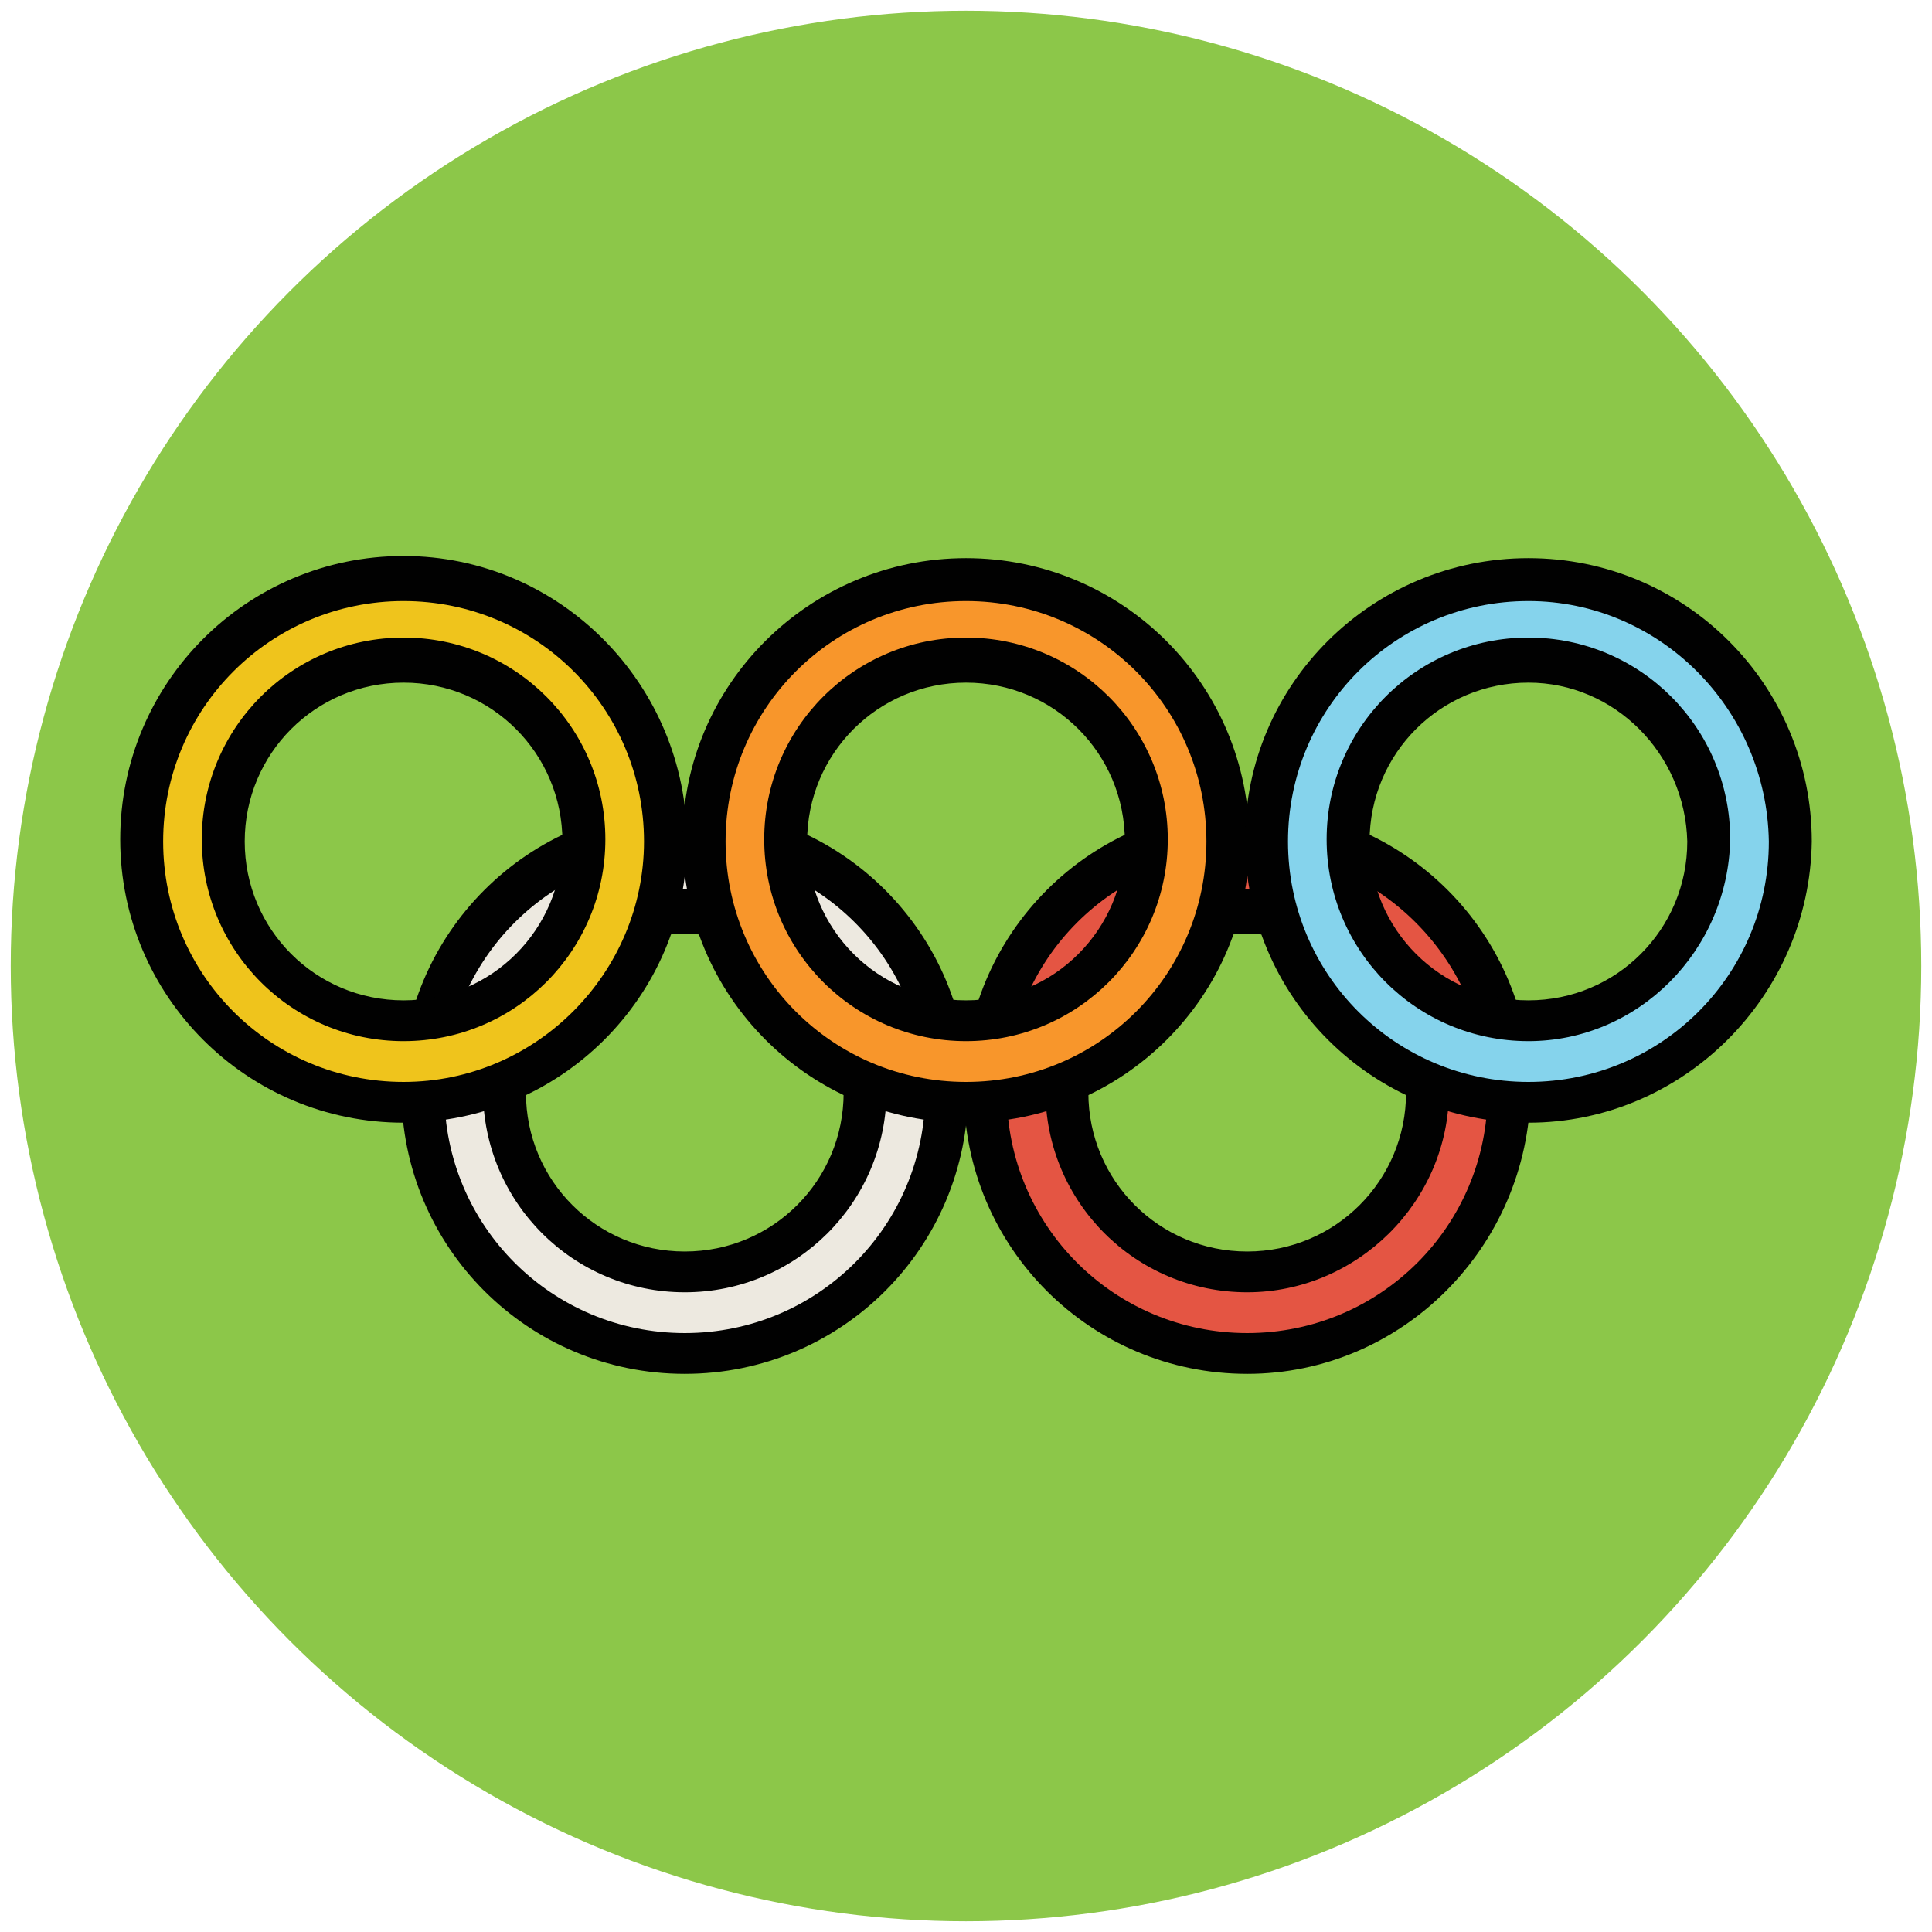 <?xml version="1.0" encoding="utf-8"?>
<!-- Generator: Adobe Illustrator 18.0.0, SVG Export Plug-In . SVG Version: 6.00 Build 0)  -->
<!DOCTYPE svg PUBLIC "-//W3C//DTD SVG 1.1//EN" "http://www.w3.org/Graphics/SVG/1.1/DTD/svg11.dtd">
<svg version="1.1" id="Layer_1" xmlns="http://www.w3.org/2000/svg" xmlns:xlink="http://www.w3.org/1999/xlink" x="0px" y="0px"
	 viewBox="0 0 90 90" enable-background="new 0 0 90 90" xml:space="preserve">
<g>
	<circle fill="#8CC749" cx="45" cy="45" r="44.5"/>
</g>
<g>
	<g>
		<g>
			<path fill="#EDE9E0" d="M31.9,38.7c-6.7,0-12.2,5.4-12.2,12.2c0,6.7,5.4,12.2,12.2,12.2c6.7,0,12.2-5.4,12.2-12.2
				C44.1,44.1,38.6,38.7,31.9,38.7z M31.9,59.2c-4.6,0-8.4-3.7-8.4-8.4c0-4.6,3.7-8.4,8.4-8.4c4.6,0,8.4,3.7,8.4,8.4
				C40.3,55.4,36.5,59.2,31.9,59.2z"/>
			<path fill="#010101" d="M31.9,64c-7.3,0-13.2-5.9-13.2-13.2c0-7.3,5.9-13.2,13.2-13.2s13.2,5.9,13.2,13.2
				C45.1,58.1,39.2,64,31.9,64z M31.9,39.7c-6.2,0-11.2,5-11.2,11.2c0,6.2,5,11.2,11.2,11.2s11.2-5,11.2-11.2
				C43.1,44.7,38.1,39.7,31.9,39.7z M31.9,60.2c-5.2,0-9.4-4.2-9.4-9.4s4.2-9.4,9.4-9.4s9.4,4.2,9.4,9.4S37.1,60.2,31.9,60.2z
				 M31.9,43.5c-4.1,0-7.4,3.3-7.4,7.4s3.3,7.4,7.4,7.4c4.1,0,7.4-3.3,7.4-7.4S36,43.5,31.9,43.5z"/>
		</g>
	</g>
	<g>
		<g>
			<path fill="#E45543" d="M58.1,38.7c-6.7,0-12.2,5.4-12.2,12.2c0,6.7,5.4,12.2,12.2,12.2c6.7,0,12.2-5.4,12.2-12.2
				C70.2,44.1,64.8,38.7,58.1,38.7z M58.1,59.2c-4.6,0-8.4-3.7-8.4-8.4c0-4.6,3.7-8.4,8.4-8.4c4.6,0,8.4,3.7,8.4,8.4
				C66.4,55.4,62.7,59.2,58.1,59.2z"/>
			<path fill="#010101" d="M58.1,64c-7.3,0-13.2-5.9-13.2-13.2c0-7.3,5.9-13.2,13.2-13.2c7.3,0,13.2,5.9,13.2,13.2
				C71.2,58.1,65.3,64,58.1,64z M58.1,39.7c-6.2,0-11.2,5-11.2,11.2c0,6.2,5,11.2,11.2,11.2c6.2,0,11.2-5,11.2-11.2
				C69.2,44.7,64.2,39.7,58.1,39.7z M58.1,60.2c-5.2,0-9.4-4.2-9.4-9.4s4.2-9.4,9.4-9.4s9.4,4.2,9.4,9.4S63.2,60.2,58.1,60.2z
				 M58.1,43.5c-4.1,0-7.4,3.3-7.4,7.4s3.3,7.4,7.4,7.4c4.1,0,7.4-3.3,7.4-7.4S62.1,43.5,58.1,43.5z"/>
		</g>
	</g>
	<g>
		<g>
			<path fill="#EFC41C" d="M18.8,27c-6.7,0-12.2,5.4-12.2,12.2c0,6.7,5.4,12.2,12.2,12.2c6.7,0,12.2-5.4,12.2-12.2
				C31,32.5,25.6,27,18.8,27z M18.8,47.5c-4.6,0-8.4-3.7-8.4-8.4c0-4.6,3.7-8.4,8.4-8.4c4.6,0,8.4,3.7,8.4,8.4
				C27.2,43.8,23.5,47.5,18.8,47.5z"/>
			<path fill="#010101" d="M18.8,52.3c-7.3,0-13.2-5.9-13.2-13.2c0-7.3,5.9-13.2,13.2-13.2S32,31.9,32,39.2
				C32,46.4,26.1,52.3,18.8,52.3z M18.8,28c-6.2,0-11.2,5-11.2,11.2c0,6.2,5,11.2,11.2,11.2S30,45.3,30,39.2C30,33,25,28,18.8,28z
				 M18.8,48.5c-5.2,0-9.4-4.2-9.4-9.4c0-5.2,4.2-9.4,9.4-9.4s9.4,4.2,9.4,9.4C28.2,44.3,24,48.5,18.8,48.5z M18.8,31.8
				c-4.1,0-7.4,3.3-7.4,7.4c0,4.1,3.3,7.4,7.4,7.4c4.1,0,7.4-3.3,7.4-7.4C26.2,35.1,22.9,31.8,18.8,31.8z"/>
		</g>
	</g>
	<g>
		<g>
			<path fill="#F8962B" d="M45,27c-6.7,0-12.2,5.4-12.2,12.2c0,6.7,5.4,12.2,12.2,12.2c6.7,0,12.2-5.4,12.2-12.2
				C57.2,32.5,51.7,27,45,27z M45,47.5c-4.6,0-8.4-3.7-8.4-8.4c0-4.6,3.7-8.4,8.4-8.4c4.6,0,8.4,3.7,8.4,8.4
				C53.4,43.8,49.6,47.5,45,47.5z"/>
			<path fill="#010101" d="M45,52.3c-7.3,0-13.2-5.9-13.2-13.2C31.8,31.9,37.7,26,45,26s13.2,5.9,13.2,13.2
				C58.2,46.4,52.3,52.3,45,52.3z M45,28c-6.2,0-11.2,5-11.2,11.2c0,6.2,5,11.2,11.2,11.2s11.2-5,11.2-11.2C56.2,33,51.2,28,45,28z
				 M45,48.5c-5.2,0-9.4-4.2-9.4-9.4c0-5.2,4.2-9.4,9.4-9.4s9.4,4.2,9.4,9.4C54.4,44.3,50.2,48.5,45,48.5z M45,31.8
				c-4.1,0-7.4,3.3-7.4,7.4c0,4.1,3.3,7.4,7.4,7.4s7.4-3.3,7.4-7.4C52.4,35.1,49.1,31.8,45,31.8z"/>
		</g>
	</g>
	<g>
		<g>
			<path fill="#85D3EC" d="M71.2,27C64.4,27,59,32.5,59,39.2c0,6.7,5.4,12.2,12.2,12.2c6.7,0,12.2-5.4,12.2-12.2
				C83.3,32.5,77.9,27,71.2,27z M71.2,47.5c-4.6,0-8.4-3.7-8.4-8.4c0-4.6,3.7-8.4,8.4-8.4c4.6,0,8.4,3.7,8.4,8.4
				C79.5,43.8,75.8,47.5,71.2,47.5z"/>
			<path fill="#010101" d="M71.2,52.3c-7.3,0-13.2-5.9-13.2-13.2C58,31.9,63.9,26,71.2,26s13.2,5.9,13.2,13.2
				C84.3,46.4,78.4,52.3,71.2,52.3z M71.2,28C65,28,60,33,60,39.2c0,6.2,5,11.2,11.2,11.2s11.2-5,11.2-11.2C82.3,33,77.3,28,71.2,28
				z M71.2,48.5c-5.2,0-9.4-4.2-9.4-9.4c0-5.2,4.2-9.4,9.4-9.4s9.4,4.2,9.4,9.4C80.5,44.3,76.3,48.5,71.2,48.5z M71.2,31.8
				c-4.1,0-7.4,3.3-7.4,7.4c0,4.1,3.3,7.4,7.4,7.4s7.4-3.3,7.4-7.4C78.5,35.1,75.2,31.8,71.2,31.8z"/>
		</g>
	</g>
</g>
</svg>
